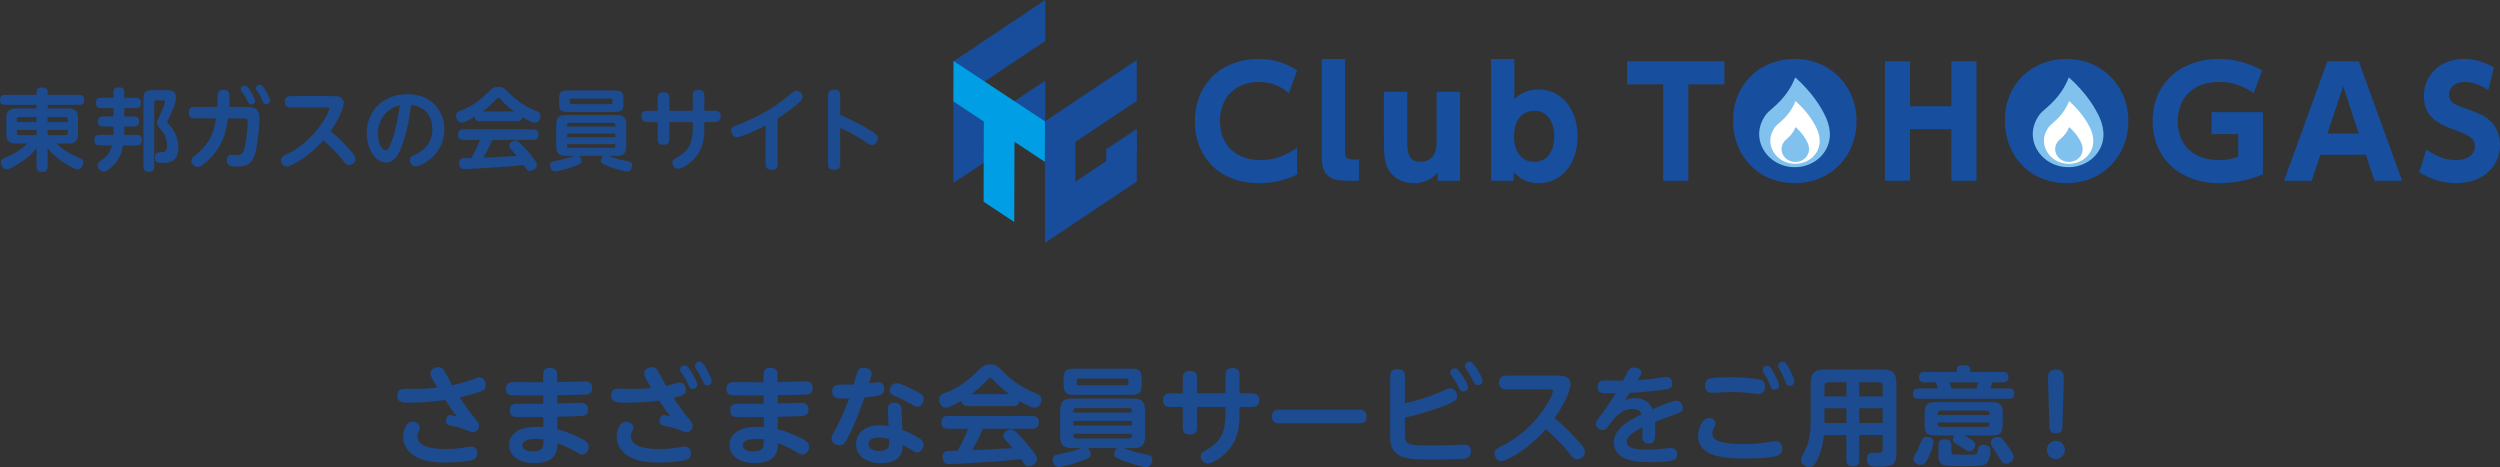 <?xml version="1.0" encoding="UTF-8"?><svg id="_レイヤー_2" xmlns="http://www.w3.org/2000/svg" viewBox="0 0 855.87 159.94"><rect x="0" y="0" width="855.87" height="159.94" fill="#333333" stroke="none"/><defs><style>.cls-1{fill:#80c1ee;}.cls-2{fill:#174e9d;}.cls-3{fill:#184d9c;}.cls-4{fill:#fff;}.cls-5{fill:#009ee5;}.cls-6{fill:#1c4b8f;}</style></defs><g id="_レイヤー_1-2"><path class="cls-6" d="M163.26,144.07c.44.55.74.96.74,1.66,0,1.18-.96,2.25-2.07,2.25-.63,0-3.28-1.14-3.84-1.33-1.59-.52-2.66-.7-3.76-.92-.7-.11-1.66-.3-1.66-1.7,0-.81.48-1.99,1.55-1.99.11,0,1.88.52,2.14.59-1.81-2.43-2.77-3.8-3.98-5.68-4.06.55-8.3.92-12.4.92-1.92,0-3.95,0-3.95-2.47,0-2.29,1.7-2.29,2.62-2.29,6.68,0,7.42,0,11.07-.44-2.14-3.65-2.36-4.06-2.36-4.83,0-1.59,1.81-2.14,2.77-2.14.55,0,1.4.22,1.88,1.07.81,1.37,1.99,3.69,2.77,5.09,1.62-.33,3.95-.81,6.83-1.88,1.88-.7,2.07-.77,2.55-.77,1.48,0,2.14,1.55,2.14,2.69,0,1.44-1.03,1.84-1.77,2.14-1.51.55-3.73,1.22-7.19,1.99,3.06,4.46,3.25,4.72,5.94,8.04ZM152.42,153.74c3.39,0,5.94-.41,6.97-.59,1.4-.22,1.55-.26,1.99-.26,1.29,0,2.03.96,2.03,2.32,0,1.62-1.11,2.07-1.51,2.21-1.22.44-5.05.92-9.33.92-4.65,0-8.82-.59-11.7-2.99-1.81-1.51-2.84-3.62-2.84-5.87,0-1.96,1.03-5.13,3.14-5.13,1.33,0,2.58.92,2.58,2.03,0,.26-.04.52-.26.89-.33.74-.59,1.22-.59,2.1,0,4.35,7.75,4.35,9.52,4.35Z"/><path class="cls-6" d="M190.78,138.13c1.25,0,6.71-.22,7.82-.22.85,0,2.73,0,2.73,2.29,0,2.07-1.55,2.18-2.18,2.21-.29.04-2.25.15-8.34.26v4.28c3.25.77,7.34,2.66,8.82,3.5,1.73,1.03,1.92,1.81,1.92,2.51,0,1.4-.96,2.66-2.29,2.66-.59,0-.81-.11-2.88-1.33-1.51-.89-3.47-1.84-5.53-2.58-.04,2.36-.11,6.83-7.97,6.83-5.46,0-8.56-2.62-8.56-6.12,0-4.58,4.35-6.31,9.45-6.31,1.11,0,1.7.04,2.25.11v-3.47c-2.51.04-8.3.07-9.41,0-.74-.07-2.1-.15-2.1-2.32s1.66-2.21,3.06-2.21h8.41v-2.88c-2.95.04-7.53.07-10.29,0-.77,0-2.47-.04-2.47-2.25s1.7-2.29,3.14-2.29c.96,0,5.28.07,6.12.07h3.47v-2.77c0-2.14,1.7-2.18,2.32-2.18.77,0,2.47.22,2.47,2.14v2.77c1.51-.04,8.19-.26,9.56-.26.63,0,2.47,0,2.47,2.21s-1.51,2.29-2.73,2.32c-2.18.07-6.79.18-9.26.18v2.84ZM183.51,150.24c-.74,0-4.69,0-4.69,2.21,0,1.22,1.25,2.07,3.54,2.07,3.73,0,3.73-1.62,3.69-4.1-.55-.07-1.33-.18-2.55-.18Z"/><path class="cls-6" d="M234.96,142.3c1.96,2.44,2.18,2.69,2.18,3.43,0,1.18-.96,2.25-2.07,2.25-.66,0-3.32-1.14-3.87-1.33-.63-.22-3.73-.88-4.24-1.03-.48-.15-1.18-.33-1.18-1.55,0-.85.48-2.03,1.59-2.03.07,0,1.84.52,2.14.59-1.96-2.66-2.69-3.65-3.87-5.5-3.98.55-7.93.74-11.18.74s-5.24,0-5.24-2.47,1.84-2.36,2.47-2.36c.77,0,4.21.11,4.91.11,1.18,0,3.43,0,6.38-.3-.59-.96-1.84-3.1-2.18-3.84-.18-.41-.3-.74-.3-1.18,0-1.59,1.81-2.14,2.73-2.14,1.33,0,1.81.85,2.1,1.4.88,1.66,2.1,3.95,2.69,5.02.74-.15,1.77-.37,3.03-.77,1.14-.37,1.29-.41,1.7-.41,1.62,0,2.1,1.77,2.1,2.51,0,1.59-1.14,2.03-4.28,2.8,1.07,1.62,2.95,4.28,4.39,6.05ZM225.51,153.74c3.39,0,5.98-.44,6.97-.59,1.4-.22,1.55-.26,2.03-.26,1.48,0,2.03,1.22,2.03,2.32,0,1.62-1.14,2.07-1.55,2.21-1.18.44-5.05.92-9.19.92-4.98,0-8.6-.7-11.11-2.44-2.18-1.48-3.58-3.76-3.58-6.42,0-1.99,1.07-5.13,3.14-5.13,1.33,0,2.62.92,2.62,2.03,0,.37-.07.48-.52,1.37-.29.55-.37,1.22-.37,1.55,0,4.21,6.83,4.43,9.52,4.43ZM238.72,131.6c0,.88-.81,1.55-1.59,1.55-.89,0-1.18-.7-1.59-1.62-.48-1.14-1.25-2.47-2.07-3.65-.52-.78-.66-.96-.66-1.33,0-.66.59-1.48,1.62-1.48.11,0,.26,0,.41.04,1.14.41,3.87,5.65,3.87,6.49ZM243.7,130.46c0,.85-.78,1.51-1.59,1.51-.89,0-1.11-.48-1.59-1.66-.55-1.29-1.14-2.36-1.96-3.69-.52-.81-.63-.96-.63-1.33,0-.63.55-1.48,1.62-1.48.11,0,.26,0,.44.07,1.11.44,3.69,5.68,3.69,6.57Z"/><path class="cls-6" d="M266.23,138.13c1.25,0,6.71-.22,7.82-.22.85,0,2.73,0,2.73,2.29,0,2.07-1.55,2.18-2.18,2.21-.29.04-2.25.15-8.34.26v4.28c3.25.77,7.34,2.66,8.82,3.5,1.73,1.03,1.92,1.81,1.92,2.51,0,1.4-.96,2.66-2.29,2.66-.59,0-.81-.11-2.88-1.33-1.51-.89-3.47-1.84-5.53-2.58-.04,2.36-.11,6.83-7.97,6.83-5.46,0-8.56-2.62-8.56-6.12,0-4.58,4.35-6.31,9.45-6.31,1.11,0,1.7.04,2.25.11v-3.47c-2.51.04-8.3.07-9.41,0-.74-.07-2.1-.15-2.1-2.32s1.66-2.21,3.06-2.21h8.41v-2.88c-2.95.04-7.53.07-10.29,0-.77,0-2.47-.04-2.47-2.25s1.7-2.29,3.14-2.29c.96,0,5.28.07,6.12.07h3.47v-2.77c0-2.14,1.7-2.18,2.32-2.18.77,0,2.47.22,2.47,2.14v2.77c1.51-.04,8.19-.26,9.56-.26.63,0,2.47,0,2.47,2.21s-1.51,2.29-2.73,2.32c-2.18.07-6.79.18-9.26.18v2.84ZM258.97,150.24c-.74,0-4.69,0-4.69,2.21,0,1.22,1.25,2.07,3.54,2.07,3.73,0,3.73-1.62,3.69-4.1-.55-.07-1.33-.18-2.55-.18Z"/><path class="cls-6" d="M290.32,149.76c-.89,1.66-1.44,2.69-2.92,2.69-1.18,0-2.69-.77-2.69-2.32,0-.74.11-1,1.37-3.17.59-1.07,2.88-5.76,4.65-10.52-3.98.07-5.83.15-5.83-2.44,0-2.32,1.92-2.32,2.69-2.32.92,0,3.91,0,4.69-.04.22-.7,1.07-4.06,1.33-4.58.41-.81,1.11-1.18,2.03-1.18,1.11,0,2.77.52,2.77,1.96,0,.59-.11.92-.85,3.39.52-.07,2.73-.41,3.21-.41,1.29,0,1.92,1,1.92,2.21,0,2.32-1.11,2.47-6.72,3.03-1.66,4.65-3.36,9.3-5.64,13.69ZM303.97,140.02c0-2.1,1.62-2.21,2.18-2.21,2.32,0,2.43,1.7,2.47,2.36.18,2.8.26,5.28.3,7.01,2.14.78,4.72,2.1,5.9,2.92.92.63,1.36,1.11,1.36,2.03,0,1.18-.77,2.77-2.29,2.77-.48,0-.66-.11-2.29-1.14-.92-.59-2.25-1.25-2.55-1.4,0,4.54-2.99,6.2-7.53,6.2-4.8,0-8.45-2.36-8.45-6.46,0-3.36,2.58-6.53,8.04-6.53,1.29,0,2.62.22,3.1.29-.04-.81-.26-4.91-.26-5.83ZM300.83,149.79c-2.43,0-3.47.96-3.47,2.21,0,1.92,2.36,2.4,3.65,2.4.41,0,2.84-.04,3.28-1.62.11-.37.07-.59.07-2.44-.66-.22-2.14-.55-3.54-.55ZM313.23,133.71c2.14,1.07,2.99,1.51,2.99,2.84,0,1.25-.85,2.69-2.1,2.69-.7,0-.92-.15-3.17-1.44-1.59-.89-4.09-1.99-4.98-2.4-.55-.26-1.33-.63-1.33-1.77,0-1.51,1.22-2.44,2.4-2.44s4.72,1.73,6.2,2.51Z"/><path class="cls-6" d="M331.37,139.02c-1.37,0-2.1-.48-2.21-1.85-1.44.85-4.13,2.4-5.42,2.4-1.18,0-2.25-1.22-2.25-2.77,0-1.4.88-1.84,1.99-2.25,5.57-2.1,8.82-5.2,11.55-7.82,1.48-1.44,2.07-1.99,3.99-1.99s2.4.52,4.54,2.58c2.03,2.03,5.05,4.91,11.14,7.38,1.11.44,1.84.85,1.84,2.18,0,1.48-1.07,2.73-2.36,2.73-1.18,0-3.84-1.51-5.2-2.36-.18,1.59-1.25,1.77-2.25,1.77h-15.35ZM336.47,146.77c-.89,2.14-1.7,3.87-3.65,7.34,5.24-.18,6.12-.26,13.84-.7-.55-.7-.74-.89-2.18-2.47-.81-.89-.96-1.33-.96-1.81,0-1.11,1.37-2.1,2.55-2.1.63,0,1.18.26,1.88.96,1.48,1.44,3.17,3.28,4.91,5.5,1.77,2.21,2.18,2.92,2.18,3.73,0,1.29-1.59,2.43-2.88,2.43-.85,0-1.25-.48-1.48-.81-.15-.22-.92-1.4-1.11-1.66-3.84.44-7.82.74-11.73,1-1.84.15-11.36.7-12.84.7-.59,0-2.29,0-2.29-2.36,0-.33,0-1.99,1.66-2.14.33-.04,2.92-.11,3.47-.11,1.33-2.43,2.66-4.87,3.54-7.49h-6.83c-1.55,0-2.25-.7-2.25-2.32,0-2.07,1.73-2.07,2.25-2.07h28.85c1.51,0,2.25.63,2.25,2.29,0,2.1-1.73,2.1-2.25,2.1h-16.93ZM345.5,134.92c-1.14-.85-3.32-2.51-5.42-4.87-.55-.59-.7-.74-1.03-.74s-.48.15-1.03.74c-1.66,1.81-3.47,3.43-5.42,4.87h12.91Z"/><path class="cls-6" d="M372.35,153.41c.85.59,1.07,1.51,1.07,1.99,0,.96-.33,1.37-2.8,2.29-3.03,1.14-7.08,2.18-8.19,2.18-1.48,0-2.03-1.55-2.03-2.55,0-1.33.74-1.51,2.21-1.81,4.24-.89,5.5-1.29,7.67-2.1h-3.36c-2.62,0-3.98-.89-3.98-3.98v-9c0-3.06,1.33-3.98,3.98-3.98h21.07c2.69,0,4.02.92,4.02,3.98v9c0,3.06-1.37,3.98-4.02,3.98h-3.28c2.51.92,3.65,1.37,7.53,2.14,1.62.33,2.25.48,2.25,1.77,0,.77-.41,2.62-2.07,2.62-1.18,0-5.53-1.29-7.93-2.25-2.29-.89-3.03-1.18-3.03-2.32,0-.44.22-1.33,1.03-1.96h-10.15ZM390.88,131.38c0,3.1-.66,3.8-3.87,3.8h-19.04c-3.14,0-3.84-.66-3.84-3.8v-1.37c0-3.06.63-3.8,3.84-3.8h19.04c3.17,0,3.87.7,3.87,3.8v1.37ZM387.48,141.23v-.63c0-.44-.18-.89-.89-.89h-18.23c-.74,0-.88.48-.88.89v.63h20ZM367.48,144.11v1.55h20v-1.55h-20ZM367.48,148.5v.7c0,.48.22.89.88.89h18.23c.78,0,.89-.55.89-.89v-.7h-20ZM386.3,130.35c0-.48-.22-.74-.74-.74h-16.23c-.48,0-.7.26-.7.74v.81c0,.44.18.74.7.74h16.23c.48,0,.74-.26.74-.74v-.81Z"/><path class="cls-6" d="M404.95,129.24c0-1.25.52-2.29,2.4-2.29,1.59,0,2.47.66,2.47,2.29v5.42h9.7v-6.38c0-.92.22-2.29,2.4-2.29,1.59,0,2.43.63,2.43,2.29v6.38h4.32c.74,0,2.47.15,2.47,2.32,0,1.77-1.11,2.36-2.47,2.36h-4.32v2.25c0,4.43-.55,8.6-3.54,12.25-2.21,2.69-5.76,4.83-7.3,4.83-1.44,0-2.44-1.29-2.44-2.47,0-1.07.15-1.18,2.32-2.4,5.39-3.06,6.12-7.38,6.12-11.92v-2.55h-9.7v7.16c0,1.48-.7,2.29-2.44,2.29-1.37,0-2.44-.44-2.44-2.29v-7.16h-4.32c-.48,0-2.47,0-2.47-2.32,0-1.84,1.18-2.36,2.47-2.36h4.32v-5.42Z"/><path class="cls-6" d="M465.29,140.24c.77,0,2.55,0,2.55,2.44,0,2.25-1.84,2.25-2.55,2.25h-27.3c-.74,0-2.55,0-2.55-2.32s1.73-2.36,2.55-2.36h27.3Z"/><path class="cls-6" d="M480.98,148.83c0,3.25.66,3.69,9.22,3.69.41,0,3.73,0,7.49-.15.55-.04,2.95-.18,3.43-.18.7,0,2.44,0,2.44,2.32,0,2.03-1.37,2.32-1.92,2.47-1.25.29-9.19.33-11.25.33-8.26,0-14.46,0-14.46-7.45v-21.18c0-.92.22-2.29,2.47-2.29,1.73,0,2.58.63,2.58,2.29v9.41c7.3-1.73,11.55-3.62,12.99-4.28,1.66-.81,1.84-.89,2.47-.89,1.33,0,2.4,1.22,2.4,2.66,0,1.03-.18,1.77-4.91,3.54-5.42,2.07-10.81,3.36-12.95,3.8v5.9ZM502.6,132.49c0,1-.92,1.55-1.7,1.55-.81,0-1-.37-1.59-1.55-.96-1.96-1.7-2.95-2.47-3.98-.41-.52-.41-.81-.41-.92,0-1.18,1.33-1.7,2.07-1.48,1.11.33,4.09,5.46,4.09,6.38ZM507.58,130.31c0,1.03-.96,1.55-1.7,1.55-.81,0-1.03-.41-1.59-1.55-.66-1.4-1.36-2.62-2.1-3.62-.55-.78-.66-.96-.66-1.33,0-1.18,1.29-1.77,2.1-1.51,1.11.37,3.95,5.57,3.95,6.46Z"/><path class="cls-6" d="M515.67,133.3c-.89,0-2.47-.26-2.47-2.32,0-1.77,1.07-2.4,2.47-2.4h17.86c1.11,0,4.13,0,4.13,2.99,0,.96-.63,4.5-5.42,11.58,3.21,2.62,6.16,5.53,8.82,8.71,1.18,1.37,1.55,1.92,1.55,2.8,0,1.37-1.22,2.55-2.66,2.55-1.07,0-1.29-.26-3.1-2.51-3.14-3.84-6.42-6.72-7.64-7.75-6.71,7.6-13.76,10.92-15.16,10.92-1.33,0-2.4-1.33-2.4-2.62s.44-1.55,3.03-2.84c11.33-5.72,16.97-16.93,16.97-18.6,0-.52-.55-.52-1.18-.52h-14.79Z"/><path class="cls-6" d="M556.37,136.95c.66-.26,1.7-.66,3.36-.66.85,0,4.58.11,6.09,3.8,1.73-.77,6.64-2.91,8.12-2.91s2.18,1.48,2.18,2.51c0,1.18-.26,1.29-4.13,2.73-1.51.55-3.91,1.48-5.42,2.03.04.63.07,1.92.07,2.58,0,3.28,0,4.8-2.21,4.8-.29,0-2.21,0-2.21-2.25,0-.52.11-2.8.11-3.25-3.84,1.92-5.42,3.21-5.42,4.98,0,2.47,4.21,2.62,6.86,2.62s4.21-.15,7.2-.48c.59-.07.92-.07,1.25-.07,1.81,0,1.92,1.59,1.92,2.14,0,1.66-.22,2.69-9,2.69-3.73,0-12.62,0-12.62-6.83,0-4.94,5.79-7.75,9.45-9.52-.33-.85-.85-1.84-3.03-1.84-3.76,0-6.05,2.73-7.93,5.31-1.07,1.48-1.33,1.88-2.36,1.88-1.33,0-2.29-1.11-2.29-2.18,0-.74.22-1,2.1-3.47.37-.48,2.1-2.73,4.72-6.94-3.47.04-3.84.04-4.35,0-.37-.04-1.92-.22-1.92-2.14,0-2.21,1.66-2.25,2.62-2.25s5.24.11,6.12.07c.3-.52,1.48-2.8,1.73-3.28.29-.52.74-1.18,2.03-1.18s2.51.63,2.51,1.7c0,.52-.11.74-1.25,2.58,1.14-.07,3.36-.22,5.64-.52.66-.07,3.62-.59,4.21-.59,1.48,0,1.99,1.29,1.99,2.25,0,1.77-1.07,1.92-3.69,2.25-4.43.59-8.45.89-10.88.96-.66,1.07-.89,1.4-1.55,2.47Z"/><path class="cls-6" d="M606.8,151.16c.41-.07.7-.11,1.03-.11,2.29,0,2.32,2.1,2.32,2.51,0,1.22-.48,2.07-1.66,2.47-2.51.85-9.19.96-11.22.96-8.97,0-15.94-1.37-15.94-7.82,0-2.21,1.33-6.05,3.8-6.05,1.14,0,2.21.7,2.21,1.73,0,.41-.11.66-.55,1.55-.52,1.07-.55,1.66-.55,1.99,0,1.55.66,3.62,10.96,3.62,3.95,0,5.28-.22,9.59-.85ZM585.4,129.54c1.07-.26,4.91-.41,7.08-.41,2.8,0,8.12.26,10.15.89.63.18,1.62.66,1.62,2.32,0,.33,0,2.55-2.4,2.55-.22,0-1.7-.18-2.03-.22-.66-.11-3.58-.48-7.01-.48-1.07,0-6.09.3-6.71.3-1.77,0-2.4-1.14-2.4-2.58,0-.48.15-2.03,1.7-2.36ZM609.08,131.9c0,.92-.81,1.55-1.59,1.55-.92,0-1.22-.7-1.59-1.7-.44-1.22-1.18-2.62-1.88-3.76-.48-.77-.59-.96-.59-1.29,0-.59.52-1.48,1.62-1.48.18,0,.33,0,.48.07,1.07.44,3.54,5.79,3.54,6.6ZM614.29,130.57c0,.89-.78,1.51-1.59,1.51-.92,0-1.14-.55-1.59-1.73-.41-1.14-1.11-2.62-1.81-3.76-.44-.77-.55-.96-.55-1.29,0-.59.48-1.44,1.59-1.44.22,0,.37,0,.52.07,1.11.44,3.43,5.79,3.43,6.64Z"/><path class="cls-6" d="M636.49,148.94v8.45c0,.92-.15,2.25-2.03,2.25-1.59,0-2.36-.48-2.36-2.25v-8.45h-7.71c-.29,2.91-.77,5.31-2.1,8.19-1.11,2.36-1.77,2.73-2.88,2.73-1.55,0-2.84-1.14-2.84-2.55,0-.52.04-.55,1.55-3.47.92-1.84,1.77-4.98,1.77-9.63v-13.1c0-3.54,1.51-4.61,4.58-4.61h20.14c3.03,0,4.61,1.03,4.61,4.61v24.31c0,4.32-2.29,4.32-6.27,4.32-2.07,0-3.84,0-3.84-2.47,0-1.33.55-2.29,2.1-2.29.33,0,1.88.04,2.21.04.81,0,1.11-.41,1.11-1.4v-4.69h-8.04ZM632.1,135.7v-4.83h-6.24c-.88,0-1.25.48-1.25,1.25v3.58h7.49ZM632.1,139.76h-7.49v5.05h7.49v-5.05ZM636.49,135.7h8.04v-3.58c0-.77-.41-1.25-1.25-1.25h-6.79v4.83ZM644.54,139.76h-8.04v5.05h8.04v-5.05Z"/><path class="cls-6" d="M685.67,127.36c.55,0,1.92,0,1.92,1.73s-1.33,1.81-1.92,1.81h-3.58c-.11.59-.48,1.59-.66,2.1h6.27c.66,0,1.92.07,1.92,1.73s-1.03,1.77-1.92,1.77h-30.88c-.7,0-1.92-.04-1.92-1.73,0-1.59,1.03-1.77,1.92-1.77h6.57c-.15-.52-.44-1.55-.63-2.1h-3.87c-.55,0-1.92,0-1.92-1.77s1.37-1.77,1.92-1.77h11v-.66c0-.96.37-1.7,2.07-1.7,1.96,0,2.58.41,2.58,1.7v.66h11.14ZM661.95,151.31c0,.96-1.03,3.95-1.92,5.64-1.07,2.14-1.81,2.21-2.47,2.21-1.11,0-2.51-.77-2.51-2.14,0-.59.18-.89.92-2.03.55-.89,1.18-2.51,1.51-3.36.44-1.07.81-2.07,2.03-2.07s2.44.55,2.44,1.73ZM663.02,149.09c-3.43,0-4.13-.74-4.13-4.13v-3.14c0-3.39.7-4.17,4.13-4.17h18.48c3.32,0,4.13.7,4.13,4.17v3.14c0,3.39-.74,4.13-4.13,4.13h-9.11c.85.44,1.73.92,2.62,1.48.74.48,1.22.85,1.22,1.62,0,.96-.74,2.32-2.07,2.32-.44,0-.63-.11-2.14-1.11-.41-.26-2.29-1.36-2.66-1.59-.77-.48-.81-1.03-.81-1.29,0-.18.04-.77.55-1.44h-6.09ZM681.06,142.08v-.63c0-.48-.22-.89-.89-.89h-15.9c-.74,0-.89.52-.89.89v.63h17.67ZM681.06,144.63h-17.67v.63c0,.52.26.89.89.89h15.9c.63,0,.89-.37.89-.89v-.63ZM668.07,154.55c0,1,.52,1.03.74,1.07.29.04,1.14.04,5.02.04,2.92,0,2.99,0,3.25-1.44.22-1.33.55-1.92,1.88-1.92.55,0,2.51,0,2.51,1.99,0,1.11-.44,3.47-1.37,4.35-.85.78-1.99.85-2.73.85-1.07.04-4.17.07-4.98.07-.96,0-5.42-.04-6.05-.11-1.59-.22-2.73-1.18-2.73-3.28v-3.76c0-.59,0-2.03,2.18-2.03,1.59,0,2.29.66,2.29,1.92v2.25ZM676.63,133.01c.18-.48.48-1.48.59-2.1h-9.81c.18.48.37,1,.7,2.1h8.52ZM687.4,152.71c1.88,2.69,1.96,3.14,1.96,3.76,0,1.59-1.59,2.29-2.62,2.29-1.11,0-1.29-.33-2.8-2.92-.52-.85-1.4-2.14-1.88-2.84-.18-.3-.52-.78-.52-1.51,0-1.29,1.44-2.14,2.73-1.92.52.07,1.07.15,3.14,3.14Z"/><path class="cls-6" d="M706.93,154.04c0,1.7-1.37,3.1-3.1,3.1s-3.1-1.37-3.1-3.1,1.44-3.14,3.1-3.14,3.1,1.37,3.1,3.14ZM701.14,129.87c-.04-1.37-.11-3.36,2.66-3.36s2.77,1.92,2.73,3.36l-.44,15.9c-.04.96-.07,2.55-2.21,2.55s-2.25-1.55-2.29-2.55l-.44-15.9Z"/><path class="cls-6" d="M23.4,37.13c2.22,0,3.32.79,3.32,3.32v5.39c0,2.59-1.19,3.29-3.32,3.29h-3.99c1.19,1.13,3.07,2.89,6.45,4.32,2.37,1,2.68,1.13,2.68,2.16,0,.97-.7,2.37-2.01,2.37-1.16,0-7.3-3.38-10.22-7.18v6.18c0,.46,0,1.89-1.8,1.89-1.43,0-2.01-.55-2.01-1.89v-6.15c-1.58,1.98-3.56,3.56-5.66,4.93-.97.61-3.56,2.19-4.47,2.19-1.34,0-2.07-1.31-2.07-2.31,0-.85.46-1.25,1.16-1.55,2.89-1.25,5.02-2.16,7.91-4.96h-3.89c-2.22,0-3.32-.76-3.32-3.29v-5.39c0-2.43,1-3.32,3.32-3.32h7.03v-1.22H1.83c-1.09,0-1.83-.37-1.83-1.58,0-1.03.21-1.86,1.83-1.86h10.68v-1c0-1.19.85-1.52,1.76-1.52,1.13,0,2.04.27,2.04,1.52v1h10.74c1.03,0,1.79.33,1.79,1.58,0,1.13-.24,1.86-1.79,1.86h-10.74v1.22h7.09ZM12.5,41.78v-1.7h-6.02c-.55,0-.73.3-.73.73v.97h6.75ZM12.5,44.49h-6.75v1.03c0,.46.21.73.73.73h6.02v-1.76ZM16.28,41.78h6.91v-.97c0-.43-.18-.73-.73-.73h-6.18v1.7ZM16.28,44.49v1.76h6.18c.52,0,.73-.3.73-.73v-1.03h-6.91Z"/><path class="cls-6" d="M46.78,46.19c.76,0,1.83.15,1.83,1.67,0,1.22-.33,1.92-1.83,1.92h-4.62c-.3,1.64-.97,4.72-3.89,7.39-1.25,1.16-2.07,1.58-2.74,1.58-1.28,0-2.04-1.28-2.04-2.16,0-.76.37-1.09.85-1.46,2.13-1.58,3.19-2.4,3.99-5.36h-4.23c-.67,0-1.83-.12-1.83-1.67,0-1.22.37-1.92,1.83-1.92h4.72v-2.86h-3.47c-.52,0-1.83-.03-1.83-1.61,0-1.16.43-1.83,1.83-1.83h3.47v-2.86h-4.14c-.55,0-1.86-.03-1.86-1.67,0-1.25.46-1.86,1.86-1.86h4.14v-1.95c0-.52.03-1.64,1.73-1.64,1.46,0,2.01.43,2.01,1.64v1.95h3.86c.55,0,1.86.03,1.86,1.64,0,1.25-.43,1.89-1.86,1.89h-3.86v2.86h3.25c.4,0,1.83,0,1.83,1.64,0,1.31-.61,1.79-1.83,1.79h-3.25v1.86c0,.33-.03.67-.03,1h4.26ZM52.77,56.99c0,.61-.09,1.86-1.7,1.86-1.31,0-1.95-.43-1.95-1.86v-22.73c0-2.77.58-3.41,3.41-3.41h4.29c1.89,0,3.44.15,3.44,2.59,0,.55,0,1.95-2.34,6.82-.09.18-.49,1-.58,1.16-.03.09-.09.24-.09.37,0,.24.06.3.61.88,2.28,2.37,3.2,5.2,3.2,7.73,0,5.39-3.65,5.39-5.29,5.39s-2.74,0-2.74-1.98c0-1.67,1-1.67,1.58-1.67,1.03,0,1.16,0,1.43-.09.94-.27,1.16-1.43,1.16-2.37,0-2.83-1.7-4.93-2.19-5.48-1.1-1.19-1.28-1.4-1.28-2.1,0-.37.06-.58.85-2.25.67-1.46,1.92-4.47,1.92-4.96,0-.43-.33-.55-.7-.55h-2.28c-.55,0-.73.3-.73.76v21.91Z"/><path class="cls-6" d="M66.69,40.53c-.55,0-2.04,0-2.04-1.98s1.52-1.95,2.04-1.95h7.7c.03-.67.09-3.65.15-4.23.12-.82.49-1.61,1.95-1.61,2.1,0,2.1,1.22,2.1,2.62,0,1.1-.06,2.25-.12,3.23h6.6c2.46,0,3.77,1,3.77,4.05,0,1.79-.4,6.94-1.25,10.98-.88,4.23-2.74,5.39-6.51,5.39-1.61,0-3.47-.06-3.47-2.16,0-1.22.67-1.89,1.64-1.89.3,0,1.67.09,1.95.09,1.61,0,2.04-.73,2.43-2.13.67-2.28,1.16-7.15,1.16-9.22,0-1.03-.52-1.19-1.43-1.19h-5.29c-.61,4.23-1.73,10.25-7.88,15.3-1.06.85-1.79,1.34-2.56,1.34-1.16,0-2.13-1.06-2.13-2.13,0-.76.24-.94,1.49-1.98,5.57-4.53,6.36-8.85,6.97-12.54h-7.27ZM87.35,34.48c0,.7-.61,1.31-1.34,1.31s-1-.55-1.37-1.34c-.64-1.46-1.31-2.34-1.86-3.07-.15-.21-.37-.52-.37-.82,0-.97,1.13-1.43,1.76-1.22.91.3,3.16,4.38,3.16,5.14ZM92.53,34.42c0,.82-.82,1.28-1.43,1.28-.7,0-.85-.37-1.28-1.34-.49-1.1-1.04-2.1-1.67-3.04-.43-.61-.55-.76-.55-1.06,0-.49.4-1.25,1.46-1.25.09,0,.21,0,.33.03.91.33,3.13,4.65,3.13,5.39Z"/><path class="cls-6" d="M99.52,36.79c-.73,0-2.04-.21-2.04-1.92,0-1.46.88-1.98,2.04-1.98h14.73c.91,0,3.41,0,3.41,2.46,0,.79-.52,3.71-4.47,9.55,2.65,2.16,5.08,4.56,7.27,7.18.97,1.13,1.28,1.58,1.28,2.31,0,1.13-1,2.1-2.19,2.1-.88,0-1.06-.21-2.56-2.07-2.59-3.16-5.29-5.54-6.3-6.39-5.54,6.27-11.35,9.01-12.51,9.01-1.09,0-1.98-1.1-1.98-2.16s.37-1.28,2.5-2.34c9.34-4.72,14-13.97,14-15.33,0-.43-.46-.43-.97-.43h-12.2Z"/><path class="cls-6" d="M137.53,50.12c-1.16,3.1-2.68,5.54-5.42,5.54-3.38,0-6.57-4.5-6.57-9.98,0-8.09,6.02-13.45,14-13.45,8.58,0,12.6,6.15,12.6,12.02,0,9.1-8.25,12.72-9.8,12.72-1.31,0-2.01-1.13-2.01-2.13,0-.79.33-1.22,1-1.52,2.16-.97,6.69-3.07,6.69-9.1,0-2.37-.76-7.45-7.3-8.34-.49,4.2-1.28,9.19-3.2,14.24ZM129.35,45.77c0,2.98,1.28,5.69,2.65,5.69.94,0,1.55-1.67,2.04-2.98,1.46-3.99,2.28-8.21,2.83-12.44-5.32,1.37-7.52,5.66-7.52,9.74Z"/><path class="cls-6" d="M164.31,41.51c-1.13,0-1.73-.4-1.83-1.52-1.19.7-3.41,1.98-4.47,1.98-.97,0-1.86-1-1.86-2.28,0-1.16.73-1.52,1.64-1.86,4.59-1.73,7.27-4.29,9.52-6.45,1.22-1.19,1.7-1.64,3.29-1.64s1.98.43,3.74,2.13c1.67,1.67,4.17,4.05,9.19,6.09.91.37,1.52.7,1.52,1.8,0,1.22-.88,2.25-1.95,2.25-.97,0-3.16-1.25-4.29-1.95-.15,1.31-1.03,1.46-1.86,1.46h-12.66ZM168.51,47.9c-.73,1.77-1.4,3.19-3.01,6.06,4.32-.15,5.05-.21,11.41-.58-.46-.58-.61-.73-1.79-2.04-.67-.73-.79-1.1-.79-1.49,0-.91,1.13-1.73,2.1-1.73.52,0,.97.21,1.55.79,1.22,1.19,2.62,2.71,4.05,4.53,1.46,1.83,1.79,2.4,1.79,3.07,0,1.06-1.31,2.01-2.37,2.01-.7,0-1.04-.4-1.22-.67-.12-.18-.76-1.16-.91-1.37-3.16.36-6.45.61-9.68.82-1.52.12-9.37.58-10.59.58-.49,0-1.89,0-1.89-1.95,0-.27,0-1.64,1.37-1.76.27-.03,2.4-.09,2.86-.09,1.09-2.01,2.19-4.02,2.92-6.18h-5.63c-1.28,0-1.86-.58-1.86-1.92,0-1.7,1.43-1.7,1.86-1.7h23.79c1.25,0,1.86.52,1.86,1.89,0,1.73-1.43,1.73-1.86,1.73h-13.97ZM175.96,38.13c-.94-.7-2.74-2.07-4.47-4.02-.46-.49-.58-.61-.85-.61s-.4.12-.85.61c-1.37,1.49-2.86,2.83-4.47,4.02h10.65Z"/><path class="cls-6" d="M198.17,53.37c.7.49.88,1.25.88,1.64,0,.79-.27,1.13-2.31,1.89-2.5.94-5.84,1.79-6.75,1.79-1.22,0-1.67-1.28-1.67-2.1,0-1.09.61-1.25,1.83-1.49,3.5-.73,4.53-1.06,6.33-1.73h-2.77c-2.16,0-3.29-.73-3.29-3.29v-7.42c0-2.53,1.09-3.29,3.29-3.29h17.37c2.22,0,3.32.76,3.32,3.29v7.42c0,2.53-1.13,3.29-3.32,3.29h-2.71c2.07.76,3.01,1.13,6.21,1.76,1.34.27,1.86.4,1.86,1.46,0,.64-.33,2.16-1.7,2.16-.97,0-4.56-1.06-6.54-1.86-1.89-.73-2.5-.97-2.5-1.92,0-.37.18-1.1.85-1.61h-8.37ZM213.45,35.21c0,2.56-.55,3.13-3.19,3.13h-15.7c-2.59,0-3.16-.55-3.16-3.13v-1.13c0-2.53.52-3.13,3.16-3.13h15.7c2.62,0,3.19.58,3.19,3.13v1.13ZM210.65,43.33v-.52c0-.37-.15-.73-.73-.73h-15.03c-.61,0-.73.4-.73.73v.52h16.49ZM194.16,45.71v1.28h16.49v-1.28h-16.49ZM194.16,49.33v.58c0,.4.18.73.73.73h15.03c.64,0,.73-.46.73-.73v-.58h-16.49ZM209.68,34.36c0-.4-.18-.61-.61-.61h-13.39c-.4,0-.58.21-.58.61v.67c0,.37.15.61.58.61h13.39c.4,0,.61-.21.61-.61v-.67Z"/><path class="cls-6" d="M225.13,33.45c0-1.03.43-1.89,1.98-1.89,1.31,0,2.04.55,2.04,1.89v4.47h8v-5.26c0-.76.18-1.89,1.98-1.89,1.31,0,2.01.52,2.01,1.89v5.26h3.56c.61,0,2.04.12,2.04,1.92,0,1.46-.91,1.95-2.04,1.95h-3.56v1.86c0,3.65-.46,7.09-2.92,10.1-1.83,2.22-4.75,3.99-6.02,3.99-1.19,0-2.01-1.06-2.01-2.04,0-.88.12-.97,1.92-1.98,4.44-2.53,5.05-6.09,5.05-9.83v-2.1h-8v5.9c0,1.22-.58,1.89-2.01,1.89-1.13,0-2.01-.37-2.01-1.89v-5.9h-3.56c-.4,0-2.04,0-2.04-1.92,0-1.52.97-1.95,2.04-1.95h3.56v-4.47Z"/><path class="cls-6" d="M266.26,56.2c0,.58-.06,1.92-2.07,1.92-1.46,0-2.1-.64-2.1-1.92v-13.24c-2.56,1.4-8.34,3.99-9.74,3.99-1.12,0-2.01-1.03-2.01-2.22s.55-1.37,2.46-2.1c5.81-2.25,11.44-5.08,17.31-10.01,1.67-1.4,1.86-1.55,2.43-1.55,1.13,0,2.22.94,2.22,2.1,0,.73-.4,1.25-1.52,2.19-3.29,2.8-5.54,4.23-7,5.17v15.67Z"/><path class="cls-6" d="M287.63,56.11c0,.61,0,2.04-2.07,2.04s-2.1-1.37-2.1-2.04v-23.4c0-.61,0-2.04,2.07-2.04s2.1,1.34,2.1,2.04v6.63c3.65,1.58,7.24,3.32,10.62,5.48,1.73,1.1,2.31,1.61,2.31,2.49,0,1.06-.82,2.31-2.04,2.31-.67,0-.88-.15-2.71-1.37-3.53-2.37-7.21-4.05-8.18-4.44v12.29Z"/><path class="cls-2" d="M430.94,62.71c-13.07,0-21.88-8.55-21.88-21.21s9.06-21.32,21.82-21.32c4.78,0,9.16,1.27,13.18,3.87l-2.8,7.89c-3-2.65-6.26-3.87-10.33-3.87-7.99,0-13.28,5.34-13.28,13.38s5.39,13.38,13.94,13.38c4.27,0,8.19-1.32,12.46-4.22v9.16c-4.12,1.98-8.39,2.95-13.13,2.95Z"/><path class="cls-2" d="M461.61,61.89c-3.76,0-5.44-.41-6.92-1.68-1.73-1.48-2.19-3.1-2.19-7.58V20.19h7.99v31.78c0,2.04.61,2.59,2.65,2.59h2.09v7.33h-3.61Z"/><path class="cls-2" d="M492.19,61.89v-2.95c-1.88,2.49-4.73,3.77-8.29,3.77-3.82,0-7.28-1.98-8.75-4.99-1.07-2.19-1.37-4.27-1.37-9.16v-17.14h7.99v17.4c0,4.78,1.22,6.56,4.63,6.56s5.44-2.49,5.44-6.56v-17.4h7.99v30.47h-7.63Z"/><path class="cls-2" d="M526.69,62.71c-3.41,0-6.11-1.22-8.5-3.77v2.95h-7.73V20.19h7.99v13.62c2.59-2.19,5.14-3.2,8.19-3.2,7.89,0,13.43,6.66,13.43,16.08s-5.55,16.03-13.38,16.03ZM525.31,37.93c-4.37,0-6.97,3.26-6.97,8.85,0,5.29,2.65,8.6,6.92,8.6s6.82-3.36,6.82-8.7-2.65-8.75-6.77-8.75Z"/><path class="cls-2" d="M577.99,28.88v33.02h-8.6V28.88h-12.36v-7.89h33.32v7.89h-12.36Z"/><path class="cls-2" d="M614.42,62.71c-12.21,0-21.11-9.06-21.11-21.47s9.11-21.06,21.11-21.06,21.16,9.05,21.16,21.26-9,21.27-21.16,21.27ZM614.47,28.06c-7.17,0-12.57,5.8-12.57,13.53s5.55,13.23,12.57,13.23,12.52-5.85,12.52-13.38-5.49-13.38-12.52-13.38Z"/><path class="cls-2" d="M668.04,61.89v-17.65h-14.14v17.65h-8.6V20.99h8.6v15.36h14.14v-15.36h8.6v40.9h-8.6Z"/><path class="cls-2" d="M707.47,62.71c-12.21,0-21.11-9.06-21.11-21.47s9.11-21.06,21.11-21.06,21.16,9.05,21.16,21.26-9,21.27-21.16,21.27ZM707.52,28.06c-7.17,0-12.57,5.8-12.57,13.53s5.55,13.23,12.57,13.23,12.52-5.85,12.52-13.38-5.49-13.38-12.52-13.38Z"/><path class="cls-2" d="M759.78,62.71c-13.58,0-22.84-8.6-22.84-21.32s9.41-21.21,22.69-21.21c5.19,0,9.97,1.27,14.81,3.92l-2.9,7.78c-3.56-2.54-7.43-3.82-11.6-3.82h-.25c-8.65,0-14.14,5.24-14.14,13.43s5.39,13.33,14.19,13.33c2.39,0,4.27-.36,6.51-1.17v-7.73h-9.11v-7.53h17.55v21.27c-4.78,2.03-9.77,3.05-14.91,3.05Z"/><path class="cls-2" d="M812.91,61.89l-2.95-8.9h-15.57l-3,8.9h-9.46l14.85-40.9h10.74l14.85,40.9h-9.46ZM802.18,29.54l-5.39,16.18h10.74l-5.34-16.18Z"/><path class="cls-2" d="M840.96,62.71c-4.53,0-8.7-1.22-12.77-3.77l2.49-7.73c3.41,2.39,6.77,3.61,10.02,3.61,3.87,0,6.56-1.88,6.56-4.58s-1.58-3.92-6.76-5.7c-7.84-2.75-10.68-5.85-10.68-11.75,0-7.33,5.75-12.62,13.79-12.62,3.41,0,6.76.97,10.17,2.9l-1.93,7.73c-2.85-1.83-5.6-2.75-8.04-2.75-3.21,0-5.39,1.78-5.39,4.32,0,1.17.61,2.34,1.53,3,.76.56,1.68.87,3.66,1.58,5.55,1.93,7.43,2.85,9.36,4.88,1.88,1.98,2.9,4.73,2.9,7.78,0,7.68-6.16,13.07-14.91,13.07Z"/><polygon class="cls-3" points="357.85 14 357.85 0 326.45 20.97 326.45 21.1 326.42 21.12 326.42 62.56 326.45 62.54 326.45 62.59 336.31 56 336.83 55.66 336.83 55.65 357.85 41.61 357.85 27.61 336.83 41.65 336.83 28.04 357.85 14"/><polygon class="cls-5" points="357.76 41.57 326.45 20.86 326.41 34.72 336.81 41.6 336.73 69.06 347.22 76 347.31 48.54 357.72 55.43 357.76 41.57"/><polygon class="cls-3" points="389.16 34.55 389.16 20.54 357.76 41.52 357.76 41.65 357.73 41.67 357.73 83.1 357.76 83.08 357.76 83.13 389.16 62.16 389.16 48.16 368.14 62.2 368.14 48.59 389.16 34.55"/><polygon class="cls-3" points="378.73 51.06 389.19 44.16 389.19 51.78 378.73 58.68 378.73 51.06"/><path class="cls-2" d="M631.99,42.41c0,9.69-7.85,17.54-17.54,17.54s-17.54-7.85-17.54-17.54,7.85-17.54,17.54-17.54,17.54,7.85,17.54,17.54Z"/><path class="cls-2" d="M725.94,42.41c0,9.69-7.85,17.54-17.54,17.54s-17.54-7.85-17.54-17.54,7.85-17.54,17.54-17.54,17.54,7.85,17.54,17.54Z"/><path class="cls-1" d="M625.28,40.58c-1.57-3.52-4.62-8.71-10.69-14.09-2.63,6.83-7.64,10.34-9.17,11.79-1.53,1.45-3.01,4.29-3.16,7.01-.34,6.22,4.79,11.56,11.46,11.93,6.68.37,12.38-4.37,12.72-10.58.11-1.96-.39-4.29-1.17-6.05Z"/><path class="cls-4" d="M622.16,44.46c-1.09-2.46-3.23-6.09-7.47-9.85-1.84,4.77-5.34,7.22-6.41,8.24-1.06,1.01-2.1,2.99-2.21,4.89-.24,4.34,3.35,8.08,8.01,8.34,4.67.26,8.65-3.05,8.88-7.39.08-1.37-.27-3-.81-4.22Z"/><path class="cls-1" d="M618.86,48.98c-.6-1.37-1.8-3.39-4.15-5.48-1.03,2.65-2.97,4.02-3.57,4.58-.59.57-1.17,1.67-1.23,2.72-.14,2.42,1.86,4.5,4.46,4.64,2.6.14,4.81-1.7,4.95-4.12.04-.76-.15-1.67-.46-2.35Z"/><path class="cls-1" d="M718.95,40.58c-1.57-3.52-4.62-8.71-10.69-14.09-2.63,6.83-7.64,10.34-9.17,11.79-1.53,1.45-3.01,4.29-3.16,7.01-.34,6.22,4.79,11.56,11.46,11.93,6.68.37,12.38-4.37,12.72-10.58.11-1.96-.39-4.29-1.17-6.05Z"/><path class="cls-4" d="M715.83,44.46c-1.09-2.46-3.23-6.09-7.47-9.85-1.84,4.77-5.34,7.22-6.4,8.24-1.06,1.01-2.1,2.99-2.21,4.89-.24,4.34,3.35,8.08,8.01,8.34,4.67.26,8.65-3.05,8.88-7.39.08-1.37-.27-3-.81-4.22Z"/><path class="cls-1" d="M712.53,48.98c-.6-1.37-1.8-3.39-4.15-5.48-1.03,2.65-2.97,4.02-3.57,4.58-.59.57-1.17,1.67-1.23,2.72-.14,2.42,1.86,4.5,4.46,4.64,2.59.14,4.81-1.7,4.95-4.12.04-.76-.15-1.67-.46-2.35Z"/></g></svg>